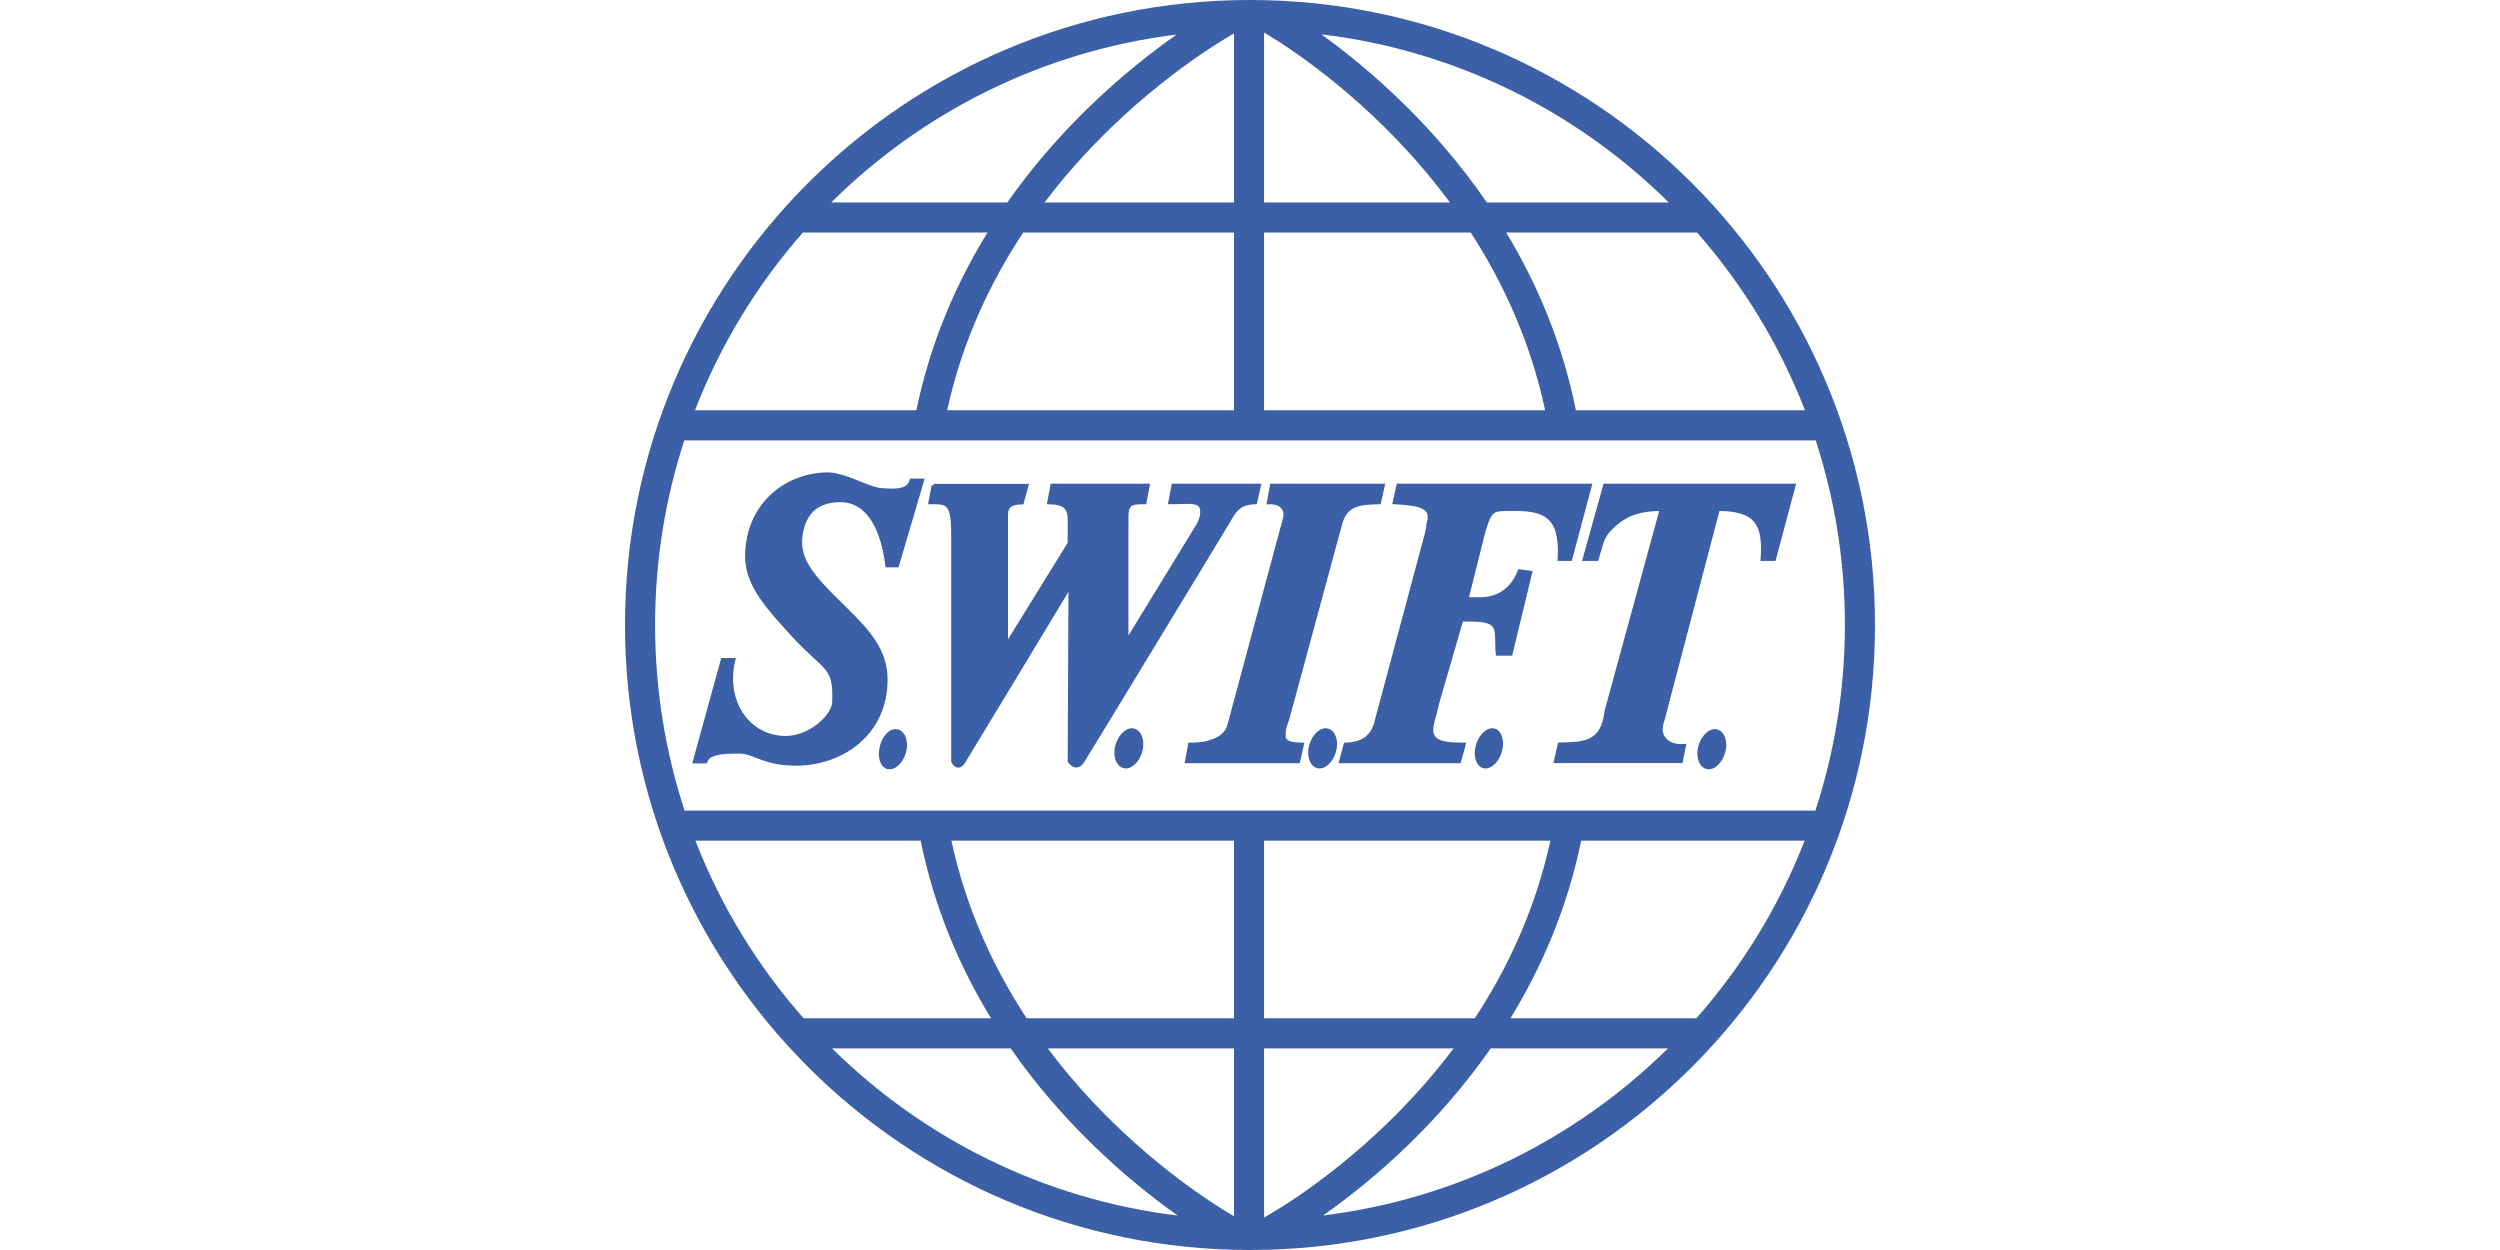 <svg width="100" height="50" viewBox="0 0 100 50" fill="none" xmlns="http://www.w3.org/2000/svg">
<path d="M33.066 18.974C31.36 19.013 29.877 20.268 29.883 22.275C29.89 23.438 30.791 24.36 31.667 25.333C33.027 26.837 33.425 26.569 33.367 28.091C33.34 28.647 32.419 29.516 31.425 29.516C29.955 29.516 28.929 28.105 29.334 26.399H28.909L27.792 30.457H28.216C28.341 30.039 29.177 30.078 29.517 30.065C30.157 30.039 30.523 30.555 31.85 30.549C33.661 30.542 35.438 29.359 35.425 27.157C35.419 26.013 34.713 25.242 33.791 24.34C32.367 22.961 31.811 22.294 32.066 21.19C32.275 20.275 32.929 20.02 33.582 20.007C34.798 19.994 35.327 21.275 35.491 22.614H35.883L36.883 19.222H36.458C36.366 19.621 35.876 19.641 35.491 19.615C35.314 19.602 35.216 19.634 34.791 19.49C34.34 19.334 33.628 18.961 33.066 18.974ZM37.34 19.425L37.216 20.092C37.883 20.092 38.125 20.079 38.125 21.334V30.451C38.125 30.451 38.301 30.849 38.549 30.451C38.798 30.052 42.817 23.392 42.817 23.392V23.601L42.785 30.444C42.785 30.444 43.039 30.843 43.301 30.444C43.562 30.046 49.118 20.876 49.118 20.876C49.373 20.419 49.562 20.105 50.209 20.092L50.359 19.425H46.935L46.81 20.092C47.562 20.092 48.059 19.974 48.085 20.425C48.098 20.615 48.059 20.765 47.935 21L45.118 25.601L45.059 25.51V21.334C45.059 21.144 45.066 20.961 45.059 20.817C45.039 20.105 45.235 20.092 45.784 20.092L45.909 19.425H42.092L41.968 20.092C42.543 20.105 42.791 20.275 42.785 20.791V21.732L40.334 25.699L40.242 25.758V21.307C40.242 21.151 40.242 20.902 40.242 20.732C40.242 20.49 40.19 20.098 40.876 20.098L41.059 19.432H37.34V19.425ZM50.876 19.425L50.752 20.092C51.065 20.079 51.386 20.196 51.418 20.549C51.431 20.7 51.34 20.928 51.268 21.216L49.176 29C49.052 29.516 48.431 29.791 47.601 29.784L47.477 30.451H51.928L52.078 29.784C51.294 29.771 51.34 29.549 51.353 29.268C51.359 29.091 51.444 28.928 51.503 28.725L53.621 20.909C53.837 20.177 54.366 20.105 55.163 20.092L55.313 19.425H50.876ZM55.934 19.425L55.784 20.092C56.444 20.144 57.392 20.137 57.15 20.909C57.098 21.079 57.157 21 57.091 21.275L55.065 28.843C54.908 29.549 54.418 29.765 53.823 29.784L53.64 30.451H58.366L58.549 29.784C57.516 29.784 57.098 29.64 57.307 28.843C57.353 28.673 57.438 28.372 57.49 28.118L58.457 24.784H58.666C59.588 24.778 59.849 24.895 59.876 25.392C59.895 25.712 59.882 25.967 59.908 26.15H60.425L61.209 22.909L60.784 22.85C60.346 23.967 59.418 23.98 59.085 23.967H58.66L59.327 21.301C59.614 20.314 59.712 20.373 60.444 20.36C61.725 20.347 62.49 20.556 62.385 22.36H62.81L63.594 19.425H55.934ZM64.202 19.425L63.385 22.36H63.869C64.104 21.536 64.111 21.399 64.594 20.968C65.091 20.536 65.627 20.36 66.47 20.36L64.261 28.444C64.111 29.765 63.346 29.758 62.385 29.778L62.235 30.444H67.235L67.359 29.837C66.718 29.895 66.326 29.477 66.45 28.987C66.496 28.797 66.588 28.523 66.66 28.203L68.718 20.36C70.287 20.36 70.601 20.987 70.503 22.36H70.96L71.744 19.425H64.202ZM45.275 29.209C45.013 29.209 44.739 29.536 44.667 29.934C44.602 30.333 44.765 30.66 45.033 30.66C45.294 30.66 45.569 30.333 45.641 29.934C45.706 29.536 45.536 29.209 45.275 29.209ZM53.026 29.209C52.765 29.209 52.49 29.536 52.418 29.934C52.353 30.333 52.516 30.66 52.784 30.66C53.046 30.66 53.32 30.333 53.392 29.934C53.457 29.536 53.288 29.209 53.026 29.209ZM59.693 29.209C59.431 29.209 59.157 29.536 59.085 29.934C59.019 30.333 59.157 30.66 59.418 30.66C59.679 30.66 59.954 30.333 60.026 29.934C60.091 29.536 59.954 29.209 59.693 29.209ZM35.824 29.242C35.563 29.242 35.314 29.569 35.249 29.967C35.184 30.366 35.321 30.693 35.582 30.693C35.844 30.693 36.118 30.366 36.19 29.967C36.255 29.569 36.085 29.242 35.824 29.242ZM68.594 29.242C68.333 29.242 68.058 29.569 67.986 29.967C67.921 30.366 68.084 30.693 68.352 30.693C68.614 30.693 68.888 30.366 68.96 29.967C69.025 29.569 68.856 29.242 68.594 29.242Z" fill="#3C60A7" stroke="#3C60A7" stroke-width="0.156"/>
<path fill-rule="evenodd" clip-rule="evenodd" d="M25 25C25 11.191 36.191 0 50 0C63.803 0 75 11.191 75 25C75 38.809 63.809 50 50 50C36.191 50 25 38.809 25 25ZM27.372 17.615C26.614 19.94 26.204 22.422 26.204 25C26.204 27.592 26.619 30.088 27.385 32.424H72.615C73.381 30.088 73.796 27.592 73.796 25C73.796 22.422 73.386 19.94 72.628 17.615H27.372ZM27.801 16.411H36.656C37.213 13.694 38.252 11.326 39.5 9.302H32.115C30.288 11.382 28.818 13.784 27.801 16.411ZM33.249 8.098H40.293C41.349 6.592 42.502 5.306 43.611 4.235C44.882 3.007 46.101 2.059 47.062 1.384C41.702 2.043 36.894 4.485 33.249 8.098ZM49.359 1.337C49.315 1.362 49.267 1.39 49.214 1.421C48.943 1.582 48.55 1.825 48.071 2.15C47.112 2.802 45.811 3.785 44.447 5.101C43.557 5.96 42.644 6.959 41.782 8.098H49.359V1.337ZM49.359 9.302H40.929C39.605 11.3 38.485 13.668 37.887 16.411H49.359V9.302ZM50.563 16.411V9.302H58.829C60.124 11.302 61.221 13.671 61.806 16.411H50.563ZM63.036 16.411H72.198C71.181 13.784 69.71 11.382 67.883 9.302H60.249C61.472 11.328 62.491 13.697 63.036 16.411ZM59.474 8.098H66.749C63.085 4.467 58.248 2.019 52.857 1.374C53.804 2.057 55.012 3.023 56.271 4.273C57.342 5.337 58.453 6.611 59.474 8.098ZM50.563 1.301V8.098H57.995C57.163 6.971 56.281 5.981 55.422 5.127C54.087 3.801 52.811 2.809 51.871 2.151C51.402 1.821 51.017 1.576 50.751 1.414C50.679 1.37 50.616 1.332 50.563 1.301ZM72.184 33.628H63.248C62.688 36.347 61.654 38.712 60.417 40.731H67.856C69.688 38.653 71.162 36.254 72.184 33.628ZM66.718 41.935H59.63C58.592 43.423 57.462 44.694 56.375 45.753C55.101 46.993 53.88 47.946 52.926 48.618C58.275 47.962 63.074 45.532 66.718 41.935ZM50.563 48.702C50.63 48.664 50.723 48.611 50.837 48.542C51.104 48.384 51.491 48.144 51.963 47.821C52.907 47.174 54.19 46.199 55.535 44.89C56.405 44.043 57.298 43.059 58.143 41.935H50.563V48.702ZM50.563 40.731H58.991C60.302 38.739 61.416 36.374 62.016 33.628H50.563V40.731ZM49.359 33.628V40.731H41.066C39.757 38.737 38.648 36.371 38.056 33.628H49.359ZM36.826 33.628H27.816C28.838 36.254 30.312 38.653 32.144 40.731H39.641C38.407 38.71 37.377 36.344 36.826 33.628ZM40.426 41.935H33.282C36.933 45.54 41.745 47.972 47.107 48.622C46.148 47.942 44.915 46.974 43.63 45.713C42.559 44.662 41.447 43.404 40.426 41.935ZM49.359 48.648V41.935H41.911C42.741 43.042 43.618 44.014 44.473 44.854C45.818 46.173 47.102 47.157 48.048 47.81C48.521 48.137 48.909 48.38 49.177 48.541C49.245 48.582 49.306 48.618 49.359 48.648Z" fill="#3C60A7"/>
</svg>

